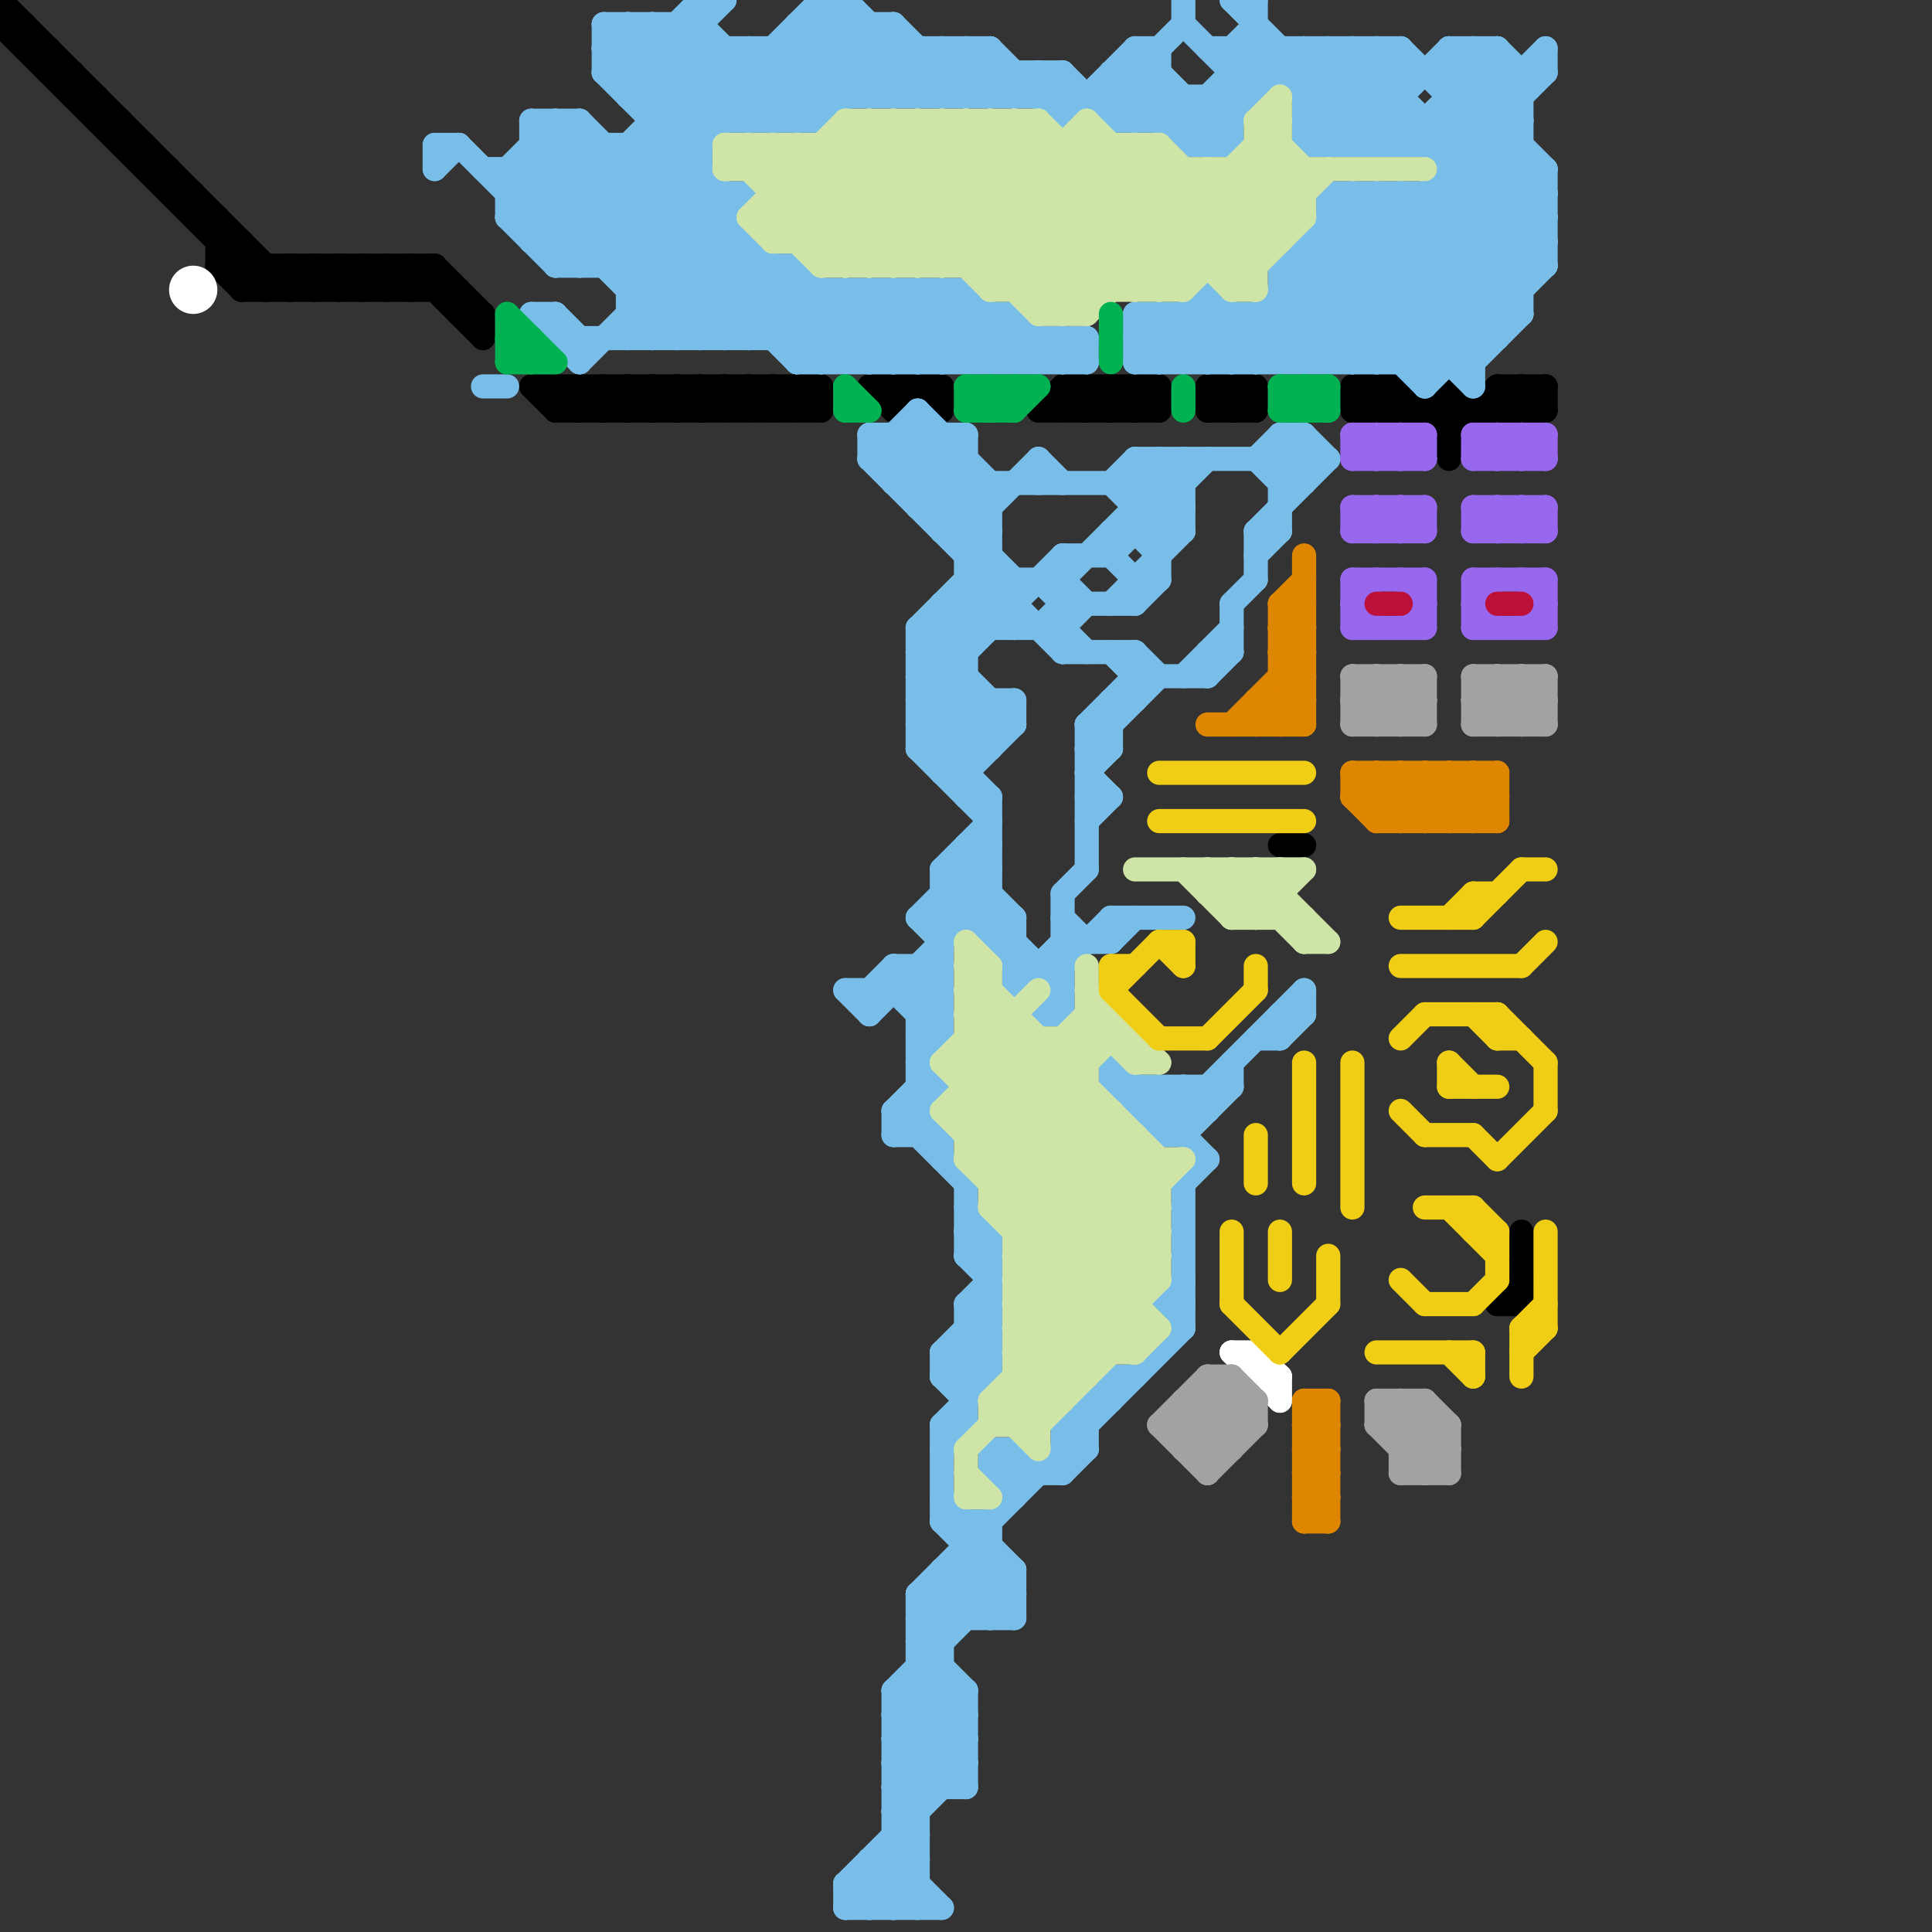 
<svg version="1.1" xmlns="http://www.w3.org/2000/svg" viewBox="0 0 80 80">
<rect x="0" y="0" width="80" height="80" fill="#333333" stroke="none"/>
<style>line { stroke-width: 1; fill: none; stroke-linecap: round; stroke-linejoin: round; } .c0 { stroke: #000000 } .c1 { stroke: #ffffff } .c2 { stroke: #79bde9 } .c3 { stroke: #cfe4a7 } .c4 { stroke: #00b251 } .c5 { stroke: #9768ee } .c6 { stroke: #bd1038 } .c7 { stroke: #a2a2a2 } .c8 { stroke: #df8600 } .c9 { stroke: #f0ce15 } .w1 { stroke-width: 1; }</style><line class="c0 " x1="22" y1="16" x2="34" y2="16"/><line class="c0 " x1="9" y1="10" x2="10" y2="10"/><line class="c0 " x1="36" y1="16" x2="37" y2="17"/><line class="c0 " x1="57" y1="17" x2="58" y2="16"/><line class="c0 " x1="19" y1="12" x2="19" y2="13"/><line class="c0 " x1="28" y1="16" x2="29" y2="17"/><line class="c0 " x1="32" y1="17" x2="33" y2="16"/><line class="c0 " x1="13" y1="12" x2="14" y2="11"/><line class="c0 " x1="46" y1="16" x2="46" y2="17"/><line class="c0 " x1="62" y1="54" x2="63" y2="53"/><line class="c0 " x1="43" y1="17" x2="44" y2="16"/><line class="c0 " x1="2" y1="3" x2="3" y2="3"/><line class="c0 " x1="39" y1="16" x2="39" y2="17"/><line class="c0 " x1="33" y1="17" x2="34" y2="16"/><line class="c0 " x1="15" y1="12" x2="16" y2="11"/><line class="c0 " x1="48" y1="16" x2="48" y2="17"/><line class="c0 " x1="16" y1="11" x2="17" y2="12"/><line class="c0 " x1="30" y1="16" x2="31" y2="17"/><line class="c0 " x1="32" y1="16" x2="32" y2="17"/><line class="c0 " x1="45" y1="16" x2="46" y2="17"/><line class="c0 " x1="56" y1="16" x2="58" y2="16"/><line class="c0 " x1="4" y1="4" x2="4" y2="5"/><line class="c0 " x1="47" y1="16" x2="47" y2="17"/><line class="c0 " x1="50" y1="17" x2="51" y2="16"/><line class="c0 " x1="38" y1="16" x2="39" y2="17"/><line class="c0 " x1="59" y1="17" x2="60" y2="16"/><line class="c0 " x1="10" y1="12" x2="11" y2="11"/><line class="c0 " x1="56" y1="16" x2="57" y2="17"/><line class="c0 " x1="24" y1="16" x2="24" y2="17"/><line class="c0 " x1="31" y1="16" x2="32" y2="17"/><line class="c0 " x1="46" y1="16" x2="47" y2="17"/><line class="c0 " x1="58" y1="16" x2="58" y2="17"/><line class="c0 " x1="33" y1="16" x2="33" y2="17"/><line class="c0 " x1="13" y1="11" x2="13" y2="12"/><line class="c0 " x1="3" y1="3" x2="3" y2="4"/><line class="c0 " x1="27" y1="16" x2="28" y2="17"/><line class="c0 " x1="53" y1="35" x2="54" y2="35"/><line class="c0 " x1="26" y1="16" x2="26" y2="17"/><line class="c0 " x1="45" y1="17" x2="46" y2="16"/><line class="c0 " x1="11" y1="12" x2="12" y2="11"/><line class="c0 " x1="60" y1="18" x2="62" y2="16"/><line class="c0 " x1="4" y1="5" x2="5" y2="5"/><line class="c0 " x1="15" y1="11" x2="15" y2="12"/><line class="c0 " x1="63" y1="16" x2="63" y2="17"/><line class="c0 " x1="5" y1="5" x2="5" y2="6"/><line class="c0 " x1="6" y1="6" x2="6" y2="7"/><line class="c0 " x1="25" y1="16" x2="25" y2="17"/><line class="c0 " x1="50" y1="16" x2="50" y2="17"/><line class="c0 " x1="5" y1="6" x2="6" y2="6"/><line class="c0 " x1="47" y1="17" x2="48" y2="16"/><line class="c0 " x1="56" y1="17" x2="57" y2="16"/><line class="c0 " x1="34" y1="16" x2="34" y2="17"/><line class="c0 " x1="43" y1="17" x2="48" y2="17"/><line class="c0 " x1="28" y1="17" x2="29" y2="16"/><line class="c0 " x1="13" y1="11" x2="14" y2="12"/><line class="c0 " x1="2" y1="2" x2="2" y2="3"/><line class="c0 " x1="37" y1="17" x2="38" y2="16"/><line class="c0 " x1="52" y1="16" x2="52" y2="17"/><line class="c0 " x1="7" y1="7" x2="7" y2="8"/><line class="c0 " x1="36" y1="16" x2="39" y2="16"/><line class="c0 " x1="24" y1="17" x2="25" y2="16"/><line class="c0 " x1="3" y1="4" x2="4" y2="4"/><line class="c0 " x1="12" y1="12" x2="13" y2="11"/><line class="c0 " x1="26" y1="17" x2="27" y2="16"/><line class="c0 " x1="23" y1="17" x2="24" y2="16"/><line class="c0 " x1="63" y1="17" x2="64" y2="16"/><line class="c0 " x1="60" y1="16" x2="60" y2="19"/><line class="c0 " x1="14" y1="12" x2="15" y2="11"/><line class="c0 " x1="29" y1="16" x2="30" y2="17"/><line class="c0 " x1="44" y1="16" x2="48" y2="16"/><line class="c0 " x1="0" y1="1" x2="11" y2="12"/><line class="c0 " x1="28" y1="16" x2="28" y2="17"/><line class="c0 " x1="51" y1="17" x2="52" y2="16"/><line class="c0 " x1="37" y1="16" x2="37" y2="17"/><line class="c0 " x1="44" y1="16" x2="45" y2="17"/><line class="c0 " x1="17" y1="11" x2="17" y2="12"/><line class="c0 " x1="0" y1="1" x2="1" y2="1"/><line class="c0 " x1="30" y1="16" x2="30" y2="17"/><line class="c0 " x1="18" y1="11" x2="20" y2="13"/><line class="c0 " x1="62" y1="16" x2="62" y2="17"/><line class="c0 " x1="10" y1="12" x2="19" y2="12"/><line class="c0 " x1="50" y1="17" x2="52" y2="17"/><line class="c0 " x1="23" y1="16" x2="24" y2="17"/><line class="c0 " x1="16" y1="11" x2="16" y2="12"/><line class="c0 " x1="64" y1="16" x2="64" y2="17"/><line class="c0 " x1="51" y1="16" x2="51" y2="17"/><line class="c0 " x1="12" y1="11" x2="13" y2="12"/><line class="c0 " x1="1" y1="1" x2="1" y2="2"/><line class="c0 " x1="17" y1="12" x2="18" y2="11"/><line class="c0 " x1="57" y1="16" x2="58" y2="17"/><line class="c0 " x1="14" y1="11" x2="15" y2="12"/><line class="c0 " x1="32" y1="16" x2="33" y2="17"/><line class="c0 " x1="11" y1="11" x2="11" y2="12"/><line class="c0 " x1="56" y1="16" x2="56" y2="17"/><line class="c0 " x1="62" y1="17" x2="63" y2="16"/><line class="c0 " x1="6" y1="7" x2="7" y2="7"/><line class="c0 " x1="27" y1="16" x2="27" y2="17"/><line class="c0 " x1="50" y1="16" x2="52" y2="16"/><line class="c0 " x1="33" y1="16" x2="34" y2="17"/><line class="c0 " x1="8" y1="9" x2="9" y2="9"/><line class="c0 " x1="15" y1="11" x2="16" y2="12"/><line class="c0 " x1="0" y1="0" x2="12" y2="12"/><line class="c0 " x1="25" y1="16" x2="26" y2="17"/><line class="c0 " x1="58" y1="16" x2="60" y2="18"/><line class="c0 " x1="22" y1="16" x2="23" y2="17"/><line class="c0 " x1="10" y1="10" x2="10" y2="12"/><line class="c0 " x1="31" y1="17" x2="32" y2="16"/><line class="c0 " x1="27" y1="17" x2="28" y2="16"/><line class="c0 " x1="18" y1="11" x2="18" y2="12"/><line class="c0 " x1="45" y1="16" x2="45" y2="17"/><line class="c0 " x1="29" y1="16" x2="29" y2="17"/><line class="c0 " x1="62" y1="54" x2="63" y2="54"/><line class="c0 " x1="62" y1="16" x2="64" y2="16"/><line class="c0 " x1="44" y1="16" x2="44" y2="17"/><line class="c0 " x1="9" y1="11" x2="10" y2="10"/><line class="c0 " x1="31" y1="16" x2="31" y2="17"/><line class="c0 " x1="25" y1="17" x2="26" y2="16"/><line class="c0 " x1="47" y1="16" x2="48" y2="17"/><line class="c0 " x1="9" y1="11" x2="18" y2="11"/><line class="c0 " x1="62" y1="16" x2="63" y2="17"/><line class="c0 " x1="16" y1="12" x2="17" y2="11"/><line class="c0 " x1="20" y1="13" x2="20" y2="14"/><line class="c0 " x1="24" y1="16" x2="25" y2="17"/><line class="c0 " x1="1" y1="2" x2="2" y2="2"/><line class="c0 " x1="7" y1="8" x2="8" y2="8"/><line class="c0 " x1="23" y1="16" x2="23" y2="17"/><line class="c0 " x1="0" y1="0" x2="0" y2="1"/><line class="c0 " x1="9" y1="11" x2="10" y2="12"/><line class="c0 " x1="29" y1="17" x2="30" y2="16"/><line class="c0 " x1="12" y1="11" x2="12" y2="12"/><line class="c0 " x1="26" y1="16" x2="27" y2="17"/><line class="c0 " x1="9" y1="9" x2="9" y2="11"/><line class="c0 " x1="44" y1="17" x2="45" y2="16"/><line class="c0 " x1="56" y1="17" x2="64" y2="17"/><line class="c0 " x1="17" y1="11" x2="20" y2="14"/><line class="c0 " x1="63" y1="16" x2="64" y2="17"/><line class="c0 " x1="57" y1="16" x2="57" y2="17"/><line class="c0 " x1="14" y1="11" x2="14" y2="12"/><line class="c0 " x1="23" y1="17" x2="34" y2="17"/><line class="c0 " x1="63" y1="51" x2="63" y2="54"/><line class="c0 " x1="51" y1="16" x2="52" y2="17"/><line class="c0 " x1="60" y1="16" x2="61" y2="17"/><line class="c0 " x1="50" y1="16" x2="51" y2="17"/><line class="c0 " x1="19" y1="13" x2="20" y2="13"/><line class="c0 " x1="30" y1="17" x2="31" y2="16"/><line class="c0 " x1="8" y1="8" x2="8" y2="9"/><line class="c0 " x1="46" y1="17" x2="47" y2="16"/><line class="c1 " x1="51" y1="56" x2="53" y2="58"/><line class="c1 " x1="52" y1="56" x2="52" y2="57"/><line class="c1 " x1="52" y1="56" x2="53" y2="57"/><line class="c1 " x1="51" y1="56" x2="52" y2="56"/><line class="c1 " x1="52" y1="57" x2="53" y2="57"/><line class="c1 " x1="53" y1="57" x2="53" y2="58"/><circle cx="8" cy="12" r="1" fill="#ffffff" /><line class="c2 " x1="52" y1="22" x2="55" y2="19"/><line class="c2 " x1="50" y1="12" x2="50" y2="15"/><line class="c2 " x1="25" y1="2" x2="41" y2="2"/><line class="c2 " x1="59" y1="6" x2="62" y2="3"/><line class="c2 " x1="37" y1="71" x2="40" y2="71"/><line class="c2 " x1="29" y1="0" x2="30" y2="0"/><line class="c2 " x1="40" y1="33" x2="41" y2="33"/><line class="c2 " x1="40" y1="35" x2="41" y2="35"/><line class="c2 " x1="48" y1="45" x2="48" y2="47"/><line class="c2 " x1="21" y1="9" x2="23" y2="11"/><line class="c2 " x1="54" y1="10" x2="54" y2="15"/><line class="c2 " x1="22" y1="5" x2="31" y2="14"/><line class="c2 " x1="39" y1="57" x2="40" y2="58"/><line class="c2 " x1="54" y1="6" x2="63" y2="6"/><line class="c2 " x1="47" y1="14" x2="48" y2="13"/><line class="c2 " x1="38" y1="27" x2="40" y2="27"/><line class="c2 " x1="40" y1="51" x2="41" y2="52"/><line class="c2 " x1="44" y1="38" x2="45" y2="39"/><line class="c2 " x1="45" y1="30" x2="46" y2="30"/><line class="c2 " x1="37" y1="72" x2="39" y2="70"/><line class="c2 " x1="52" y1="15" x2="64" y2="3"/><line class="c2 " x1="39" y1="37" x2="42" y2="40"/><line class="c2 " x1="44" y1="60" x2="45" y2="60"/><line class="c2 " x1="60" y1="2" x2="63" y2="5"/><line class="c2 " x1="38" y1="31" x2="41" y2="31"/><line class="c2 " x1="48" y1="46" x2="49" y2="45"/><line class="c2 " x1="38" y1="68" x2="41" y2="65"/><line class="c2 " x1="35" y1="0" x2="39" y2="4"/><line class="c2 " x1="50" y1="12" x2="53" y2="15"/><line class="c2 " x1="22" y1="6" x2="29" y2="6"/><line class="c2 " x1="37" y1="40" x2="39" y2="42"/><line class="c2 " x1="24" y1="14" x2="24" y2="15"/><line class="c2 " x1="48" y1="54" x2="49" y2="54"/><line class="c2 " x1="40" y1="54" x2="41" y2="53"/><line class="c2 " x1="38" y1="12" x2="38" y2="15"/><line class="c2 " x1="44" y1="59" x2="45" y2="60"/><line class="c2 " x1="39" y1="65" x2="39" y2="74"/><line class="c2 " x1="24" y1="11" x2="35" y2="0"/><line class="c2 " x1="38" y1="21" x2="40" y2="19"/><line class="c2 " x1="40" y1="12" x2="40" y2="15"/><line class="c2 " x1="25" y1="3" x2="44" y2="3"/><line class="c2 " x1="37" y1="15" x2="40" y2="12"/><line class="c2 " x1="51" y1="0" x2="57" y2="6"/><line class="c2 " x1="36" y1="77" x2="38" y2="79"/><line class="c2 " x1="37" y1="72" x2="39" y2="74"/><line class="c2 " x1="35" y1="41" x2="36" y2="42"/><line class="c2 " x1="22" y1="5" x2="24" y2="5"/><line class="c2 " x1="37" y1="47" x2="39" y2="47"/><line class="c2 " x1="36" y1="19" x2="40" y2="19"/><line class="c2 " x1="39" y1="25" x2="42" y2="25"/><line class="c2 " x1="46" y1="44" x2="50" y2="48"/><line class="c2 " x1="18" y1="6" x2="18" y2="7"/><line class="c2 " x1="56" y1="6" x2="60" y2="2"/><line class="c2 " x1="40" y1="70" x2="40" y2="74"/><line class="c2 " x1="29" y1="14" x2="32" y2="11"/><line class="c2 " x1="53" y1="2" x2="53" y2="3"/><line class="c2 " x1="35" y1="78" x2="40" y2="73"/><line class="c2 " x1="33" y1="2" x2="35" y2="4"/><line class="c2 " x1="39" y1="56" x2="41" y2="54"/><line class="c2 " x1="44" y1="14" x2="44" y2="15"/><line class="c2 " x1="43" y1="24" x2="44" y2="25"/><line class="c2 " x1="40" y1="35" x2="40" y2="38"/><line class="c2 " x1="38" y1="12" x2="41" y2="15"/><line class="c2 " x1="38" y1="43" x2="39" y2="43"/><line class="c2 " x1="54" y1="41" x2="54" y2="42"/><line class="c2 " x1="32" y1="11" x2="32" y2="14"/><line class="c2 " x1="40" y1="12" x2="43" y2="15"/><line class="c2 " x1="26" y1="13" x2="42" y2="13"/><line class="c2 " x1="35" y1="78" x2="35" y2="79"/><line class="c2 " x1="47" y1="14" x2="62" y2="14"/><line class="c2 " x1="21" y1="9" x2="30" y2="9"/><line class="c2 " x1="47" y1="19" x2="55" y2="19"/><line class="c2 " x1="49" y1="19" x2="49" y2="22"/><line class="c2 " x1="37" y1="74" x2="40" y2="71"/><line class="c2 " x1="39" y1="56" x2="40" y2="57"/><line class="c2 " x1="49" y1="28" x2="51" y2="26"/><line class="c2 " x1="33" y1="11" x2="33" y2="15"/><line class="c2 " x1="35" y1="79" x2="38" y2="76"/><line class="c2 " x1="57" y1="6" x2="58" y2="5"/><line class="c2 " x1="61" y1="2" x2="63" y2="4"/><line class="c2 " x1="48" y1="54" x2="49" y2="53"/><line class="c2 " x1="43" y1="3" x2="44" y2="4"/><line class="c2 " x1="38" y1="28" x2="40" y2="28"/><line class="c2 " x1="39" y1="15" x2="41" y2="13"/><line class="c2 " x1="42" y1="60" x2="42" y2="62"/><line class="c2 " x1="53" y1="12" x2="56" y2="15"/><line class="c2 " x1="50" y1="6" x2="54" y2="2"/><line class="c2 " x1="40" y1="64" x2="41" y2="64"/><line class="c2 " x1="44" y1="59" x2="45" y2="59"/><line class="c2 " x1="37" y1="46" x2="37" y2="47"/><line class="c2 " x1="36" y1="4" x2="38" y2="2"/><line class="c2 " x1="24" y1="5" x2="24" y2="11"/><line class="c2 " x1="37" y1="73" x2="40" y2="70"/><line class="c2 " x1="47" y1="15" x2="50" y2="12"/><line class="c2 " x1="38" y1="70" x2="40" y2="72"/><line class="c2 " x1="44" y1="24" x2="49" y2="19"/><line class="c2 " x1="38" y1="31" x2="40" y2="29"/><line class="c2 " x1="40" y1="18" x2="40" y2="33"/><line class="c2 " x1="50" y1="15" x2="57" y2="8"/><line class="c2 " x1="21" y1="7" x2="28" y2="14"/><line class="c2 " x1="38" y1="43" x2="39" y2="42"/><line class="c2 " x1="45" y1="14" x2="45" y2="15"/><line class="c2 " x1="54" y1="4" x2="56" y2="2"/><line class="c2 " x1="33" y1="5" x2="37" y2="1"/><line class="c2 " x1="48" y1="19" x2="49" y2="20"/><line class="c2 " x1="47" y1="20" x2="49" y2="22"/><line class="c2 " x1="41" y1="60" x2="42" y2="60"/><line class="c2 " x1="36" y1="18" x2="40" y2="18"/><line class="c2 " x1="42" y1="38" x2="42" y2="41"/><line class="c2 " x1="40" y1="23" x2="41" y2="23"/><line class="c2 " x1="51" y1="25" x2="51" y2="27"/><line class="c2 " x1="53" y1="11" x2="57" y2="15"/><line class="c2 " x1="47" y1="2" x2="48" y2="2"/><line class="c2 " x1="43" y1="19" x2="43" y2="20"/><line class="c2 " x1="46" y1="44" x2="46" y2="45"/><line class="c2 " x1="40" y1="49" x2="40" y2="52"/><line class="c2 " x1="42" y1="3" x2="42" y2="4"/><line class="c2 " x1="46" y1="38" x2="46" y2="39"/><line class="c2 " x1="34" y1="0" x2="34" y2="5"/><line class="c2 " x1="38" y1="29" x2="40" y2="31"/><line class="c2 " x1="44" y1="24" x2="45" y2="25"/><line class="c2 " x1="39" y1="25" x2="39" y2="32"/><line class="c2 " x1="56" y1="8" x2="56" y2="15"/><line class="c2 " x1="60" y1="7" x2="64" y2="7"/><line class="c2 " x1="38" y1="42" x2="39" y2="42"/><line class="c2 " x1="40" y1="4" x2="41" y2="3"/><line class="c2 " x1="48" y1="22" x2="49" y2="21"/><line class="c2 " x1="23" y1="13" x2="24" y2="14"/><line class="c2 " x1="47" y1="3" x2="50" y2="6"/><line class="c2 " x1="52" y1="19" x2="53" y2="18"/><line class="c2 " x1="47" y1="46" x2="50" y2="46"/><line class="c2 " x1="41" y1="61" x2="42" y2="62"/><line class="c2 " x1="36" y1="42" x2="41" y2="37"/><line class="c2 " x1="49" y1="45" x2="50" y2="46"/><line class="c2 " x1="50" y1="27" x2="51" y2="27"/><line class="c2 " x1="46" y1="25" x2="49" y2="22"/><line class="c2 " x1="27" y1="1" x2="27" y2="14"/><line class="c2 " x1="47" y1="13" x2="47" y2="15"/><line class="c2 " x1="19" y1="6" x2="24" y2="11"/><line class="c2 " x1="37" y1="77" x2="39" y2="79"/><line class="c2 " x1="33" y1="14" x2="35" y2="12"/><line class="c2 " x1="46" y1="20" x2="48" y2="22"/><line class="c2 " x1="49" y1="6" x2="53" y2="2"/><line class="c2 " x1="53" y1="43" x2="54" y2="42"/><line class="c2 " x1="24" y1="5" x2="34" y2="15"/><line class="c2 " x1="39" y1="65" x2="42" y2="65"/><line class="c2 " x1="37" y1="75" x2="40" y2="72"/><line class="c2 " x1="27" y1="5" x2="34" y2="5"/><line class="c2 " x1="39" y1="37" x2="41" y2="37"/><line class="c2 " x1="49" y1="0" x2="49" y2="1"/><line class="c2 " x1="47" y1="21" x2="49" y2="21"/><line class="c2 " x1="47" y1="13" x2="63" y2="13"/><line class="c2 " x1="60" y1="2" x2="62" y2="2"/><line class="c2 " x1="39" y1="4" x2="41" y2="2"/><line class="c2 " x1="22" y1="10" x2="31" y2="10"/><line class="c2 " x1="49" y1="13" x2="51" y2="15"/><line class="c2 " x1="53" y1="12" x2="63" y2="12"/><line class="c2 " x1="60" y1="4" x2="63" y2="4"/><line class="c2 " x1="44" y1="27" x2="47" y2="27"/><line class="c2 " x1="26" y1="3" x2="29" y2="0"/><line class="c2 " x1="38" y1="27" x2="41" y2="24"/><line class="c2 " x1="44" y1="59" x2="44" y2="61"/><line class="c2 " x1="22" y1="13" x2="24" y2="15"/><line class="c2 " x1="49" y1="15" x2="51" y2="13"/><line class="c2 " x1="40" y1="54" x2="40" y2="59"/><line class="c2 " x1="58" y1="8" x2="58" y2="15"/><line class="c2 " x1="45" y1="58" x2="46" y2="58"/><line class="c2 " x1="38" y1="30" x2="40" y2="28"/><line class="c2 " x1="46" y1="27" x2="47" y2="28"/><line class="c2 " x1="41" y1="13" x2="41" y2="15"/><line class="c2 " x1="63" y1="3" x2="63" y2="13"/><line class="c2 " x1="53" y1="18" x2="54" y2="19"/><line class="c2 " x1="44" y1="26" x2="45" y2="27"/><line class="c2 " x1="47" y1="2" x2="47" y2="5"/><line class="c2 " x1="46" y1="5" x2="51" y2="5"/><line class="c2 " x1="23" y1="10" x2="31" y2="2"/><line class="c2 " x1="25" y1="3" x2="27" y2="1"/><line class="c2 " x1="37" y1="73" x2="40" y2="73"/><line class="c2 " x1="26" y1="4" x2="52" y2="4"/><line class="c2 " x1="38" y1="67" x2="39" y2="68"/><line class="c2 " x1="46" y1="3" x2="49" y2="6"/><line class="c2 " x1="38" y1="42" x2="39" y2="41"/><line class="c2 " x1="62" y1="2" x2="63" y2="3"/><line class="c2 " x1="50" y1="2" x2="58" y2="2"/><line class="c2 " x1="39" y1="66" x2="40" y2="67"/><line class="c2 " x1="41" y1="4" x2="42" y2="3"/><line class="c2 " x1="53" y1="19" x2="54" y2="18"/><line class="c2 " x1="51" y1="44" x2="51" y2="45"/><line class="c2 " x1="43" y1="4" x2="44" y2="3"/><line class="c2 " x1="26" y1="1" x2="30" y2="5"/><line class="c2 " x1="36" y1="77" x2="36" y2="79"/><line class="c2 " x1="57" y1="2" x2="58" y2="3"/><line class="c2 " x1="43" y1="42" x2="44" y2="42"/><line class="c2 " x1="54" y1="2" x2="54" y2="6"/><line class="c2 " x1="57" y1="8" x2="62" y2="13"/><line class="c2 " x1="40" y1="52" x2="41" y2="52"/><line class="c2 " x1="39" y1="32" x2="42" y2="29"/><line class="c2 " x1="38" y1="66" x2="39" y2="67"/><line class="c2 " x1="46" y1="38" x2="49" y2="38"/><line class="c2 " x1="55" y1="8" x2="55" y2="15"/><line class="c2 " x1="56" y1="2" x2="64" y2="10"/><line class="c2 " x1="56" y1="2" x2="56" y2="6"/><line class="c2 " x1="46" y1="3" x2="46" y2="5"/><line class="c2 " x1="47" y1="2" x2="51" y2="6"/><line class="c2 " x1="38" y1="68" x2="40" y2="70"/><line class="c2 " x1="38" y1="26" x2="38" y2="31"/><line class="c2 " x1="47" y1="19" x2="47" y2="22"/><line class="c2 " x1="53" y1="20" x2="54" y2="19"/><line class="c2 " x1="36" y1="18" x2="36" y2="19"/><line class="c2 " x1="47" y1="20" x2="48" y2="19"/><line class="c2 " x1="46" y1="45" x2="51" y2="45"/><line class="c2 " x1="57" y1="2" x2="57" y2="6"/><line class="c2 " x1="37" y1="70" x2="40" y2="73"/><line class="c2 " x1="39" y1="22" x2="41" y2="20"/><line class="c2 " x1="39" y1="65" x2="41" y2="67"/><line class="c2 " x1="22" y1="5" x2="22" y2="10"/><line class="c2 " x1="60" y1="8" x2="63" y2="11"/><line class="c2 " x1="49" y1="49" x2="50" y2="48"/><line class="c2 " x1="46" y1="29" x2="47" y2="29"/><line class="c2 " x1="41" y1="15" x2="42" y2="14"/><line class="c2 " x1="53" y1="18" x2="53" y2="22"/><line class="c2 " x1="35" y1="78" x2="38" y2="78"/><line class="c2 " x1="23" y1="11" x2="34" y2="0"/><line class="c2 " x1="38" y1="26" x2="41" y2="23"/><line class="c2 " x1="37" y1="20" x2="49" y2="20"/><line class="c2 " x1="46" y1="22" x2="46" y2="23"/><line class="c2 " x1="43" y1="15" x2="44" y2="14"/><line class="c2 " x1="53" y1="11" x2="56" y2="8"/><line class="c2 " x1="55" y1="10" x2="61" y2="16"/><line class="c2 " x1="41" y1="61" x2="44" y2="61"/><line class="c2 " x1="27" y1="6" x2="36" y2="15"/><line class="c2 " x1="29" y1="1" x2="33" y2="5"/><line class="c2 " x1="45" y1="58" x2="45" y2="60"/><line class="c2 " x1="47" y1="24" x2="48" y2="24"/><line class="c2 " x1="32" y1="14" x2="34" y2="12"/><line class="c2 " x1="51" y1="2" x2="52" y2="1"/><line class="c2 " x1="21" y1="7" x2="23" y2="5"/><line class="c2 " x1="38" y1="44" x2="39" y2="43"/><line class="c2 " x1="52" y1="43" x2="53" y2="43"/><line class="c2 " x1="43" y1="42" x2="44" y2="41"/><line class="c2 " x1="40" y1="52" x2="41" y2="51"/><line class="c2 " x1="37" y1="12" x2="40" y2="15"/><line class="c2 " x1="40" y1="2" x2="42" y2="4"/><line class="c2 " x1="37" y1="74" x2="38" y2="75"/><line class="c2 " x1="37" y1="76" x2="38" y2="77"/><line class="c2 " x1="38" y1="68" x2="39" y2="68"/><line class="c2 " x1="39" y1="31" x2="41" y2="29"/><line class="c2 " x1="42" y1="29" x2="42" y2="30"/><line class="c2 " x1="46" y1="39" x2="47" y2="38"/><line class="c2 " x1="59" y1="5" x2="59" y2="6"/><line class="c2 " x1="50" y1="28" x2="51" y2="27"/><line class="c2 " x1="47" y1="27" x2="48" y2="28"/><line class="c2 " x1="44" y1="39" x2="46" y2="39"/><line class="c2 " x1="41" y1="2" x2="41" y2="4"/><line class="c2 " x1="48" y1="47" x2="54" y2="41"/><line class="c2 " x1="40" y1="15" x2="42" y2="13"/><line class="c2 " x1="40" y1="36" x2="42" y2="38"/><line class="c2 " x1="51" y1="25" x2="52" y2="24"/><line class="c2 " x1="22" y1="7" x2="29" y2="14"/><line class="c2 " x1="47" y1="19" x2="49" y2="21"/><line class="c2 " x1="37" y1="1" x2="37" y2="4"/><line class="c2 " x1="40" y1="51" x2="41" y2="51"/><line class="c2 " x1="45" y1="32" x2="46" y2="31"/><line class="c2 " x1="35" y1="12" x2="35" y2="15"/><line class="c2 " x1="55" y1="9" x2="64" y2="9"/><line class="c2 " x1="51" y1="13" x2="51" y2="15"/><line class="c2 " x1="59" y1="8" x2="59" y2="16"/><line class="c2 " x1="38" y1="29" x2="42" y2="29"/><line class="c2 " x1="39" y1="59" x2="39" y2="63"/><line class="c2 " x1="26" y1="6" x2="26" y2="14"/><line class="c2 " x1="44" y1="14" x2="45" y2="15"/><line class="c2 " x1="40" y1="59" x2="42" y2="61"/><line class="c2 " x1="37" y1="71" x2="40" y2="74"/><line class="c2 " x1="22" y1="13" x2="23" y2="13"/><line class="c2 " x1="59" y1="15" x2="64" y2="10"/><line class="c2 " x1="44" y1="23" x2="46" y2="23"/><line class="c2 " x1="47" y1="28" x2="50" y2="28"/><line class="c2 " x1="21" y1="9" x2="24" y2="6"/><line class="c2 " x1="62" y1="2" x2="62" y2="14"/><line class="c2 " x1="54" y1="4" x2="58" y2="4"/><line class="c2 " x1="37" y1="1" x2="40" y2="4"/><line class="c2 " x1="36" y1="79" x2="38" y2="77"/><line class="c2 " x1="55" y1="8" x2="64" y2="8"/><line class="c2 " x1="44" y1="25" x2="47" y2="25"/><line class="c2 " x1="38" y1="38" x2="39" y2="39"/><line class="c2 " x1="38" y1="40" x2="39" y2="41"/><line class="c2 " x1="39" y1="36" x2="41" y2="36"/><line class="c2 " x1="44" y1="15" x2="45" y2="14"/><line class="c2 " x1="33" y1="1" x2="33" y2="5"/><line class="c2 " x1="38" y1="31" x2="41" y2="34"/><line class="c2 " x1="38" y1="66" x2="38" y2="79"/><line class="c2 " x1="24" y1="15" x2="31" y2="8"/><line class="c2 " x1="38" y1="30" x2="42" y2="30"/><line class="c2 " x1="31" y1="10" x2="31" y2="14"/><line class="c2 " x1="49" y1="49" x2="49" y2="55"/><line class="c2 " x1="54" y1="5" x2="57" y2="2"/><line class="c2 " x1="37" y1="19" x2="38" y2="18"/><line class="c2 " x1="55" y1="2" x2="55" y2="6"/><line class="c2 " x1="49" y1="13" x2="49" y2="15"/><line class="c2 " x1="23" y1="14" x2="45" y2="14"/><line class="c2 " x1="25" y1="1" x2="29" y2="1"/><line class="c2 " x1="46" y1="22" x2="49" y2="22"/><line class="c2 " x1="22" y1="10" x2="30" y2="2"/><line class="c2 " x1="48" y1="15" x2="50" y2="13"/><line class="c2 " x1="28" y1="1" x2="28" y2="14"/><line class="c2 " x1="46" y1="3" x2="48" y2="3"/><line class="c2 " x1="38" y1="41" x2="39" y2="40"/><line class="c2 " x1="49" y1="4" x2="49" y2="6"/><line class="c2 " x1="41" y1="2" x2="44" y2="5"/><line class="c2 " x1="53" y1="42" x2="53" y2="43"/><line class="c2 " x1="37" y1="79" x2="38" y2="78"/><line class="c2 " x1="48" y1="47" x2="49" y2="47"/><line class="c2 " x1="51" y1="3" x2="64" y2="3"/><line class="c2 " x1="39" y1="57" x2="41" y2="57"/><line class="c2 " x1="34" y1="12" x2="34" y2="15"/><line class="c2 " x1="37" y1="73" x2="38" y2="74"/><line class="c2 " x1="42" y1="40" x2="44" y2="40"/><line class="c2 " x1="37" y1="75" x2="38" y2="76"/><line class="c2 " x1="36" y1="18" x2="42" y2="24"/><line class="c2 " x1="58" y1="2" x2="58" y2="6"/><line class="c2 " x1="36" y1="12" x2="36" y2="15"/><line class="c2 " x1="33" y1="15" x2="36" y2="12"/><line class="c2 " x1="35" y1="78" x2="36" y2="79"/><line class="c2 " x1="34" y1="5" x2="37" y2="2"/><line class="c2 " x1="46" y1="29" x2="46" y2="31"/><line class="c2 " x1="26" y1="13" x2="27" y2="14"/><line class="c2 " x1="38" y1="17" x2="38" y2="21"/><line class="c2 " x1="60" y1="2" x2="60" y2="15"/><line class="c2 " x1="49" y1="5" x2="52" y2="2"/><line class="c2 " x1="37" y1="40" x2="39" y2="40"/><line class="c2 " x1="35" y1="15" x2="38" y2="12"/><line class="c2 " x1="23" y1="11" x2="33" y2="11"/><line class="c2 " x1="42" y1="41" x2="44" y2="39"/><line class="c2 " x1="58" y1="6" x2="62" y2="2"/><line class="c2 " x1="41" y1="29" x2="41" y2="31"/><line class="c2 " x1="35" y1="12" x2="38" y2="15"/><line class="c2 " x1="52" y1="13" x2="54" y2="15"/><line class="c2 " x1="43" y1="19" x2="44" y2="20"/><line class="c2 " x1="47" y1="14" x2="48" y2="15"/><line class="c2 " x1="60" y1="6" x2="64" y2="2"/><line class="c2 " x1="25" y1="6" x2="25" y2="11"/><line class="c2 " x1="64" y1="2" x2="64" y2="3"/><line class="c2 " x1="36" y1="77" x2="38" y2="77"/><line class="c2 " x1="26" y1="14" x2="30" y2="10"/><line class="c2 " x1="56" y1="8" x2="62" y2="14"/><line class="c2 " x1="45" y1="30" x2="45" y2="36"/><line class="c2 " x1="37" y1="47" x2="39" y2="45"/><line class="c2 " x1="56" y1="15" x2="64" y2="7"/><line class="c2 " x1="45" y1="31" x2="48" y2="28"/><line class="c2 " x1="37" y1="74" x2="40" y2="74"/><line class="c2 " x1="36" y1="12" x2="39" y2="15"/><line class="c2 " x1="37" y1="46" x2="38" y2="46"/><line class="c2 " x1="58" y1="2" x2="64" y2="8"/><line class="c2 " x1="39" y1="47" x2="39" y2="48"/><line class="c2 " x1="59" y1="16" x2="64" y2="11"/><line class="c2 " x1="38" y1="46" x2="39" y2="47"/><line class="c2 " x1="42" y1="41" x2="43" y2="42"/><line class="c2 " x1="44" y1="3" x2="46" y2="5"/><line class="c2 " x1="26" y1="11" x2="29" y2="8"/><line class="c2 " x1="38" y1="29" x2="44" y2="23"/><line class="c2 " x1="46" y1="4" x2="49" y2="1"/><line class="c2 " x1="40" y1="54" x2="41" y2="55"/><line class="c2 " x1="49" y1="6" x2="51" y2="6"/><line class="c2 " x1="40" y1="56" x2="41" y2="57"/><line class="c2 " x1="45" y1="33" x2="46" y2="33"/><line class="c2 " x1="33" y1="11" x2="37" y2="15"/><line class="c2 " x1="39" y1="36" x2="39" y2="43"/><line class="c2 " x1="38" y1="26" x2="44" y2="26"/><line class="c2 " x1="40" y1="23" x2="41" y2="22"/><line class="c2 " x1="46" y1="57" x2="47" y2="57"/><line class="c2 " x1="35" y1="0" x2="35" y2="4"/><line class="c2 " x1="60" y1="5" x2="64" y2="9"/><line class="c2 " x1="38" y1="66" x2="49" y2="55"/><line class="c2 " x1="44" y1="40" x2="46" y2="38"/><line class="c2 " x1="37" y1="4" x2="39" y2="2"/><line class="c2 " x1="40" y1="57" x2="41" y2="56"/><line class="c2 " x1="39" y1="36" x2="44" y2="41"/><line class="c2 " x1="47" y1="46" x2="48" y2="45"/><line class="c2 " x1="58" y1="8" x2="63" y2="13"/><line class="c2 " x1="36" y1="78" x2="37" y2="79"/><line class="c2 " x1="64" y1="7" x2="64" y2="11"/><line class="c2 " x1="39" y1="38" x2="41" y2="36"/><line class="c2 " x1="18" y1="7" x2="19" y2="6"/><line class="c2 " x1="38" y1="69" x2="40" y2="71"/><line class="c2 " x1="39" y1="63" x2="42" y2="66"/><line class="c2 " x1="39" y1="12" x2="39" y2="15"/><line class="c2 " x1="39" y1="56" x2="41" y2="56"/><line class="c2 " x1="44" y1="37" x2="45" y2="36"/><line class="c2 " x1="25" y1="11" x2="29" y2="7"/><line class="c2 " x1="34" y1="15" x2="37" y2="12"/><line class="c2 " x1="37" y1="70" x2="42" y2="65"/><line class="c2 " x1="39" y1="2" x2="41" y2="4"/><line class="c2 " x1="51" y1="15" x2="58" y2="8"/><line class="c2 " x1="38" y1="30" x2="41" y2="33"/><line class="c2 " x1="29" y1="0" x2="29" y2="14"/><line class="c2 " x1="41" y1="63" x2="41" y2="67"/><line class="c2 " x1="39" y1="59" x2="41" y2="57"/><line class="c2 " x1="35" y1="41" x2="39" y2="41"/><line class="c2 " x1="36" y1="41" x2="37" y2="40"/><line class="c2 " x1="43" y1="14" x2="43" y2="15"/><line class="c2 " x1="47" y1="22" x2="48" y2="23"/><line class="c2 " x1="31" y1="5" x2="35" y2="1"/><line class="c2 " x1="30" y1="8" x2="30" y2="14"/><line class="c2 " x1="51" y1="0" x2="52" y2="0"/><line class="c2 " x1="27" y1="4" x2="29" y2="2"/><line class="c2 " x1="38" y1="17" x2="41" y2="20"/><line class="c2 " x1="34" y1="0" x2="35" y2="0"/><line class="c2 " x1="38" y1="38" x2="42" y2="38"/><line class="c2 " x1="47" y1="15" x2="61" y2="15"/><line class="c2 " x1="36" y1="1" x2="36" y2="4"/><line class="c2 " x1="41" y1="33" x2="41" y2="39"/><line class="c2 " x1="54" y1="3" x2="55" y2="2"/><line class="c2 " x1="33" y1="1" x2="36" y2="4"/><line class="c2 " x1="42" y1="13" x2="44" y2="15"/><line class="c2 " x1="48" y1="54" x2="49" y2="55"/><line class="c2 " x1="28" y1="14" x2="31" y2="11"/><line class="c2 " x1="39" y1="12" x2="42" y2="15"/><line class="c2 " x1="47" y1="27" x2="47" y2="29"/><line class="c2 " x1="46" y1="5" x2="48" y2="3"/><line class="c2 " x1="35" y1="79" x2="39" y2="79"/><line class="c2 " x1="40" y1="24" x2="42" y2="26"/><line class="c2 " x1="50" y1="4" x2="51" y2="5"/><line class="c2 " x1="21" y1="7" x2="21" y2="9"/><line class="c2 " x1="53" y1="18" x2="54" y2="18"/><line class="c2 " x1="26" y1="6" x2="35" y2="15"/><line class="c2 " x1="52" y1="22" x2="53" y2="22"/><line class="c2 " x1="60" y1="3" x2="61" y2="2"/><line class="c2 " x1="48" y1="13" x2="50" y2="15"/><line class="c2 " x1="38" y1="40" x2="38" y2="47"/><line class="c2 " x1="31" y1="14" x2="33" y2="12"/><line class="c2 " x1="38" y1="69" x2="39" y2="69"/><line class="c2 " x1="30" y1="14" x2="33" y2="11"/><line class="c2 " x1="37" y1="40" x2="37" y2="41"/><line class="c2 " x1="41" y1="39" x2="42" y2="39"/><line class="c2 " x1="42" y1="65" x2="42" y2="67"/><line class="c2 " x1="38" y1="4" x2="40" y2="2"/><line class="c2 " x1="20" y1="7" x2="29" y2="7"/><line class="c2 " x1="46" y1="20" x2="47" y2="19"/><line class="c2 " x1="41" y1="61" x2="42" y2="60"/><line class="c2 " x1="30" y1="2" x2="30" y2="5"/><line class="c2 " x1="46" y1="45" x2="48" y2="47"/><line class="c2 " x1="54" y1="18" x2="55" y2="19"/><line class="c2 " x1="36" y1="15" x2="39" y2="12"/><line class="c2 " x1="38" y1="2" x2="38" y2="4"/><line class="c2 " x1="42" y1="24" x2="42" y2="26"/><line class="c2 " x1="22" y1="9" x2="25" y2="6"/><line class="c2 " x1="40" y1="2" x2="40" y2="4"/><line class="c2 " x1="40" y1="22" x2="43" y2="19"/><line class="c2 " x1="23" y1="5" x2="23" y2="11"/><line class="c2 " x1="41" y1="51" x2="41" y2="57"/><line class="c2 " x1="27" y1="1" x2="31" y2="5"/><line class="c2 " x1="49" y1="45" x2="49" y2="47"/><line class="c2 " x1="32" y1="5" x2="36" y2="1"/><line class="c2 " x1="52" y1="19" x2="53" y2="20"/><line class="c2 " x1="34" y1="0" x2="38" y2="4"/><line class="c2 " x1="50" y1="13" x2="52" y2="15"/><line class="c2 " x1="53" y1="11" x2="53" y2="15"/><line class="c2 " x1="60" y1="3" x2="64" y2="7"/><line class="c2 " x1="34" y1="1" x2="37" y2="4"/><line class="c2 " x1="42" y1="4" x2="43" y2="3"/><line class="c2 " x1="49" y1="1" x2="52" y2="4"/><line class="c2 " x1="38" y1="15" x2="40" y2="13"/><line class="c2 " x1="44" y1="3" x2="44" y2="5"/><line class="c2 " x1="44" y1="26" x2="45" y2="25"/><line class="c2 " x1="39" y1="59" x2="40" y2="59"/><line class="c2 " x1="38" y1="45" x2="39" y2="45"/><line class="c2 " x1="21" y1="8" x2="31" y2="8"/><line class="c2 " x1="54" y1="5" x2="55" y2="6"/><line class="c2 " x1="37" y1="46" x2="40" y2="49"/><line class="c2 " x1="40" y1="25" x2="41" y2="26"/><line class="c2 " x1="18" y1="6" x2="19" y2="6"/><line class="c2 " x1="48" y1="45" x2="49" y2="46"/><line class="c2 " x1="53" y1="11" x2="64" y2="11"/><line class="c2 " x1="41" y1="39" x2="42" y2="38"/><line class="c2 " x1="21" y1="8" x2="24" y2="5"/><line class="c2 " x1="57" y1="15" x2="64" y2="8"/><line class="c2 " x1="39" y1="56" x2="39" y2="57"/><line class="c2 " x1="44" y1="37" x2="44" y2="42"/><line class="c2 " x1="54" y1="10" x2="64" y2="10"/><line class="c2 " x1="38" y1="67" x2="42" y2="67"/><line class="c2 " x1="31" y1="2" x2="31" y2="5"/><line class="c2 " x1="43" y1="3" x2="43" y2="4"/><line class="c2 " x1="23" y1="5" x2="33" y2="15"/><line class="c2 " x1="50" y1="27" x2="50" y2="28"/><line class="c2 " x1="26" y1="4" x2="30" y2="0"/><line class="c2 " x1="37" y1="76" x2="38" y2="76"/><line class="c2 " x1="46" y1="4" x2="47" y2="5"/><line class="c2 " x1="52" y1="13" x2="52" y2="15"/><line class="c2 " x1="38" y1="38" x2="41" y2="35"/><line class="c2 " x1="61" y1="15" x2="63" y2="13"/><line class="c2 " x1="37" y1="70" x2="37" y2="79"/><line class="c2 " x1="36" y1="41" x2="36" y2="42"/><line class="c2 " x1="44" y1="61" x2="45" y2="60"/><line class="c2 " x1="42" y1="15" x2="43" y2="14"/><line class="c2 " x1="55" y1="2" x2="64" y2="11"/><line class="c2 " x1="38" y1="18" x2="41" y2="21"/><line class="c2 " x1="44" y1="23" x2="44" y2="27"/><line class="c2 " x1="39" y1="21" x2="40" y2="20"/><line class="c2 " x1="47" y1="5" x2="48" y2="4"/><line class="c2 " x1="39" y1="63" x2="41" y2="63"/><line class="c2 " x1="38" y1="27" x2="41" y2="30"/><line class="c2 " x1="53" y1="19" x2="54" y2="20"/><line class="c2 " x1="54" y1="2" x2="58" y2="6"/><line class="c2 " x1="37" y1="71" x2="39" y2="69"/><line class="c2 " x1="41" y1="60" x2="41" y2="61"/><line class="c2 " x1="55" y1="9" x2="61" y2="15"/><line class="c2 " x1="32" y1="2" x2="32" y2="5"/><line class="c2 " x1="46" y1="23" x2="47" y2="24"/><line class="c2 " x1="55" y1="6" x2="58" y2="3"/><line class="c2 " x1="48" y1="5" x2="49" y2="4"/><line class="c2 " x1="58" y1="15" x2="64" y2="9"/><line class="c2 " x1="46" y1="57" x2="46" y2="58"/><line class="c2 " x1="49" y1="47" x2="51" y2="45"/><line class="c2 " x1="25" y1="1" x2="29" y2="5"/><line class="c2 " x1="39" y1="62" x2="42" y2="65"/><line class="c2 " x1="37" y1="18" x2="41" y2="22"/><line class="c2 " x1="22" y1="6" x2="30" y2="14"/><line class="c2 " x1="38" y1="28" x2="42" y2="24"/><line class="c2 " x1="40" y1="55" x2="41" y2="56"/><line class="c2 " x1="52" y1="0" x2="52" y2="4"/><line class="c2 " x1="25" y1="3" x2="30" y2="8"/><line class="c2 " x1="41" y1="67" x2="42" y2="66"/><line class="c2 " x1="54" y1="6" x2="58" y2="2"/><line class="c2 " x1="52" y1="22" x2="52" y2="24"/><line class="c2 " x1="53" y1="42" x2="54" y2="42"/><line class="c2 " x1="39" y1="22" x2="41" y2="22"/><line class="c2 " x1="26" y1="1" x2="26" y2="4"/><line class="c2 " x1="38" y1="26" x2="42" y2="30"/><line class="c2 " x1="38" y1="21" x2="41" y2="21"/><line class="c2 " x1="37" y1="20" x2="39" y2="18"/><line class="c2 " x1="36" y1="19" x2="38" y2="17"/><line class="c2 " x1="52" y1="23" x2="53" y2="22"/><line class="c2 " x1="54" y1="5" x2="63" y2="5"/><line class="c2 " x1="39" y1="2" x2="39" y2="4"/><line class="c2 " x1="48" y1="19" x2="48" y2="24"/><line class="c2 " x1="54" y1="10" x2="59" y2="15"/><line class="c2 " x1="25" y1="1" x2="25" y2="3"/><line class="c2 " x1="39" y1="18" x2="39" y2="22"/><line class="c2 " x1="37" y1="18" x2="37" y2="20"/><line class="c2 " x1="31" y1="2" x2="34" y2="5"/><line class="c2 " x1="61" y1="2" x2="61" y2="16"/><line class="c2 " x1="33" y1="1" x2="37" y2="1"/><line class="c2 " x1="39" y1="26" x2="40" y2="27"/><line class="c2 " x1="38" y1="66" x2="42" y2="66"/><line class="c2 " x1="47" y1="25" x2="48" y2="24"/><line class="c2 " x1="54" y1="18" x2="54" y2="20"/><line class="c2 " x1="44" y1="5" x2="47" y2="2"/><line class="c2 " x1="42" y1="13" x2="42" y2="15"/><line class="c2 " x1="26" y1="12" x2="30" y2="8"/><line class="c2 " x1="59" y1="8" x2="63" y2="12"/><line class="c2 " x1="37" y1="70" x2="40" y2="70"/><line class="c2 " x1="40" y1="24" x2="44" y2="24"/><line class="c2 " x1="37" y1="72" x2="40" y2="72"/><line class="c2 " x1="51" y1="2" x2="52" y2="3"/><line class="c2 " x1="37" y1="75" x2="38" y2="75"/><line class="c2 " x1="47" y1="13" x2="49" y2="15"/><line class="c2 " x1="38" y1="44" x2="39" y2="45"/><line class="c2 " x1="50" y1="4" x2="50" y2="6"/><line class="c2 " x1="43" y1="26" x2="44" y2="25"/><line class="c2 " x1="45" y1="30" x2="47" y2="28"/><line class="c2 " x1="40" y1="50" x2="41" y2="51"/><line class="c2 " x1="40" y1="52" x2="41" y2="53"/><line class="c2 " x1="45" y1="31" x2="46" y2="31"/><line class="c2 " x1="47" y1="45" x2="47" y2="46"/><line class="c2 " x1="23" y1="13" x2="23" y2="14"/><line class="c2 " x1="36" y1="19" x2="44" y2="27"/><line class="c2 " x1="38" y1="67" x2="41" y2="64"/><line class="c2 " x1="40" y1="35" x2="41" y2="36"/><line class="c2 " x1="55" y1="8" x2="61" y2="14"/><line class="c2 " x1="33" y1="15" x2="45" y2="15"/><line class="c2 " x1="40" y1="32" x2="42" y2="30"/><line class="c2 " x1="40" y1="55" x2="41" y2="55"/><line class="c2 " x1="41" y1="20" x2="41" y2="26"/><line class="c2 " x1="55" y1="15" x2="63" y2="7"/><line class="c2 " x1="45" y1="34" x2="46" y2="33"/><line class="c2 " x1="53" y1="20" x2="54" y2="20"/><line class="c2 " x1="40" y1="63" x2="40" y2="67"/><line class="c2 " x1="37" y1="41" x2="39" y2="43"/><line class="c2 " x1="39" y1="32" x2="40" y2="32"/><line class="c2 " x1="42" y1="60" x2="43" y2="61"/><line class="c2 " x1="28" y1="1" x2="32" y2="5"/><line class="c2 " x1="39" y1="60" x2="40" y2="59"/><line class="c2 " x1="45" y1="30" x2="46" y2="31"/><line class="c2 " x1="53" y1="15" x2="63" y2="5"/><line class="c2 " x1="45" y1="32" x2="46" y2="33"/><line class="c2 " x1="50" y1="45" x2="50" y2="46"/><line class="c2 " x1="25" y1="2" x2="26" y2="1"/><line class="c2 " x1="39" y1="36" x2="41" y2="34"/><line class="c2 " x1="38" y1="20" x2="40" y2="18"/><line class="c2 " x1="25" y1="2" x2="29" y2="6"/><line class="c2 " x1="44" y1="59" x2="46" y2="57"/><line class="c2 " x1="37" y1="46" x2="38" y2="45"/><line class="c2 " x1="47" y1="24" x2="47" y2="25"/><line class="c2 " x1="40" y1="65" x2="42" y2="67"/><line class="c2 " x1="52" y1="2" x2="56" y2="6"/><line class="c2 " x1="54" y1="15" x2="63" y2="6"/><line class="c2 " x1="46" y1="23" x2="50" y2="19"/><line class="c2 " x1="37" y1="12" x2="37" y2="15"/><line class="c2 " x1="26" y1="12" x2="40" y2="12"/><line class="c2 " x1="40" y1="54" x2="41" y2="54"/><line class="c2 " x1="48" y1="2" x2="48" y2="5"/><line class="c2 " x1="57" y1="8" x2="57" y2="15"/><line class="c2 " x1="53" y1="13" x2="55" y2="15"/><line class="c2 " x1="38" y1="28" x2="41" y2="31"/><line class="c2 " x1="54" y1="11" x2="59" y2="16"/><line class="c2 " x1="39" y1="57" x2="41" y2="55"/><line class="c2 " x1="27" y1="14" x2="31" y2="10"/><line class="c2 " x1="32" y1="2" x2="34" y2="4"/><line class="c2 " x1="48" y1="13" x2="48" y2="15"/><line class="c2 " x1="51" y1="2" x2="51" y2="6"/><line class="c2 " x1="20" y1="16" x2="21" y2="16"/><line class="c2 " x1="39" y1="25" x2="40" y2="26"/><line class="c3 " x1="39" y1="5" x2="46" y2="12"/><line class="c3 " x1="36" y1="5" x2="36" y2="11"/><line class="c3 " x1="48" y1="6" x2="52" y2="10"/><line class="c3 " x1="38" y1="5" x2="45" y2="12"/><line class="c3 " x1="42" y1="5" x2="42" y2="12"/><line class="c3 " x1="40" y1="47" x2="45" y2="42"/><line class="c3 " x1="47" y1="47" x2="47" y2="56"/><line class="c3 " x1="40" y1="40" x2="48" y2="48"/><line class="c3 " x1="42" y1="53" x2="48" y2="53"/><line class="c3 " x1="42" y1="55" x2="48" y2="55"/><line class="c3 " x1="39" y1="44" x2="41" y2="42"/><line class="c3 " x1="47" y1="43" x2="47" y2="44"/><line class="c3 " x1="42" y1="56" x2="47" y2="56"/><line class="c3 " x1="32" y1="10" x2="37" y2="5"/><line class="c3 " x1="52" y1="5" x2="53" y2="4"/><line class="c3 " x1="43" y1="13" x2="45" y2="13"/><line class="c3 " x1="33" y1="6" x2="33" y2="10"/><line class="c3 " x1="40" y1="61" x2="41" y2="62"/><line class="c3 " x1="30" y1="6" x2="48" y2="6"/><line class="c3 " x1="39" y1="5" x2="39" y2="11"/><line class="c3 " x1="41" y1="50" x2="48" y2="50"/><line class="c3 " x1="41" y1="58" x2="48" y2="51"/><line class="c3 " x1="40" y1="47" x2="47" y2="47"/><line class="c3 " x1="38" y1="11" x2="43" y2="6"/><line class="c3 " x1="43" y1="5" x2="49" y2="11"/><line class="c3 " x1="41" y1="5" x2="48" y2="12"/><line class="c3 " x1="38" y1="5" x2="38" y2="11"/><line class="c3 " x1="45" y1="41" x2="48" y2="44"/><line class="c3 " x1="50" y1="37" x2="53" y2="37"/><line class="c3 " x1="46" y1="46" x2="46" y2="56"/><line class="c3 " x1="31" y1="9" x2="54" y2="9"/><line class="c3 " x1="40" y1="5" x2="40" y2="11"/><line class="c3 " x1="51" y1="36" x2="51" y2="38"/><line class="c3 " x1="31" y1="9" x2="35" y2="5"/><line class="c3 " x1="40" y1="42" x2="41" y2="41"/><line class="c3 " x1="39" y1="46" x2="46" y2="46"/><line class="c3 " x1="53" y1="4" x2="53" y2="10"/><line class="c3 " x1="50" y1="7" x2="50" y2="11"/><line class="c3 " x1="30" y1="7" x2="31" y2="6"/><line class="c3 " x1="51" y1="38" x2="53" y2="36"/><line class="c3 " x1="47" y1="6" x2="47" y2="12"/><line class="c3 " x1="54" y1="38" x2="54" y2="39"/><line class="c3 " x1="42" y1="42" x2="42" y2="59"/><line class="c3 " x1="42" y1="5" x2="49" y2="12"/><line class="c3 " x1="40" y1="41" x2="48" y2="49"/><line class="c3 " x1="42" y1="54" x2="48" y2="48"/><line class="c3 " x1="40" y1="43" x2="48" y2="51"/><line class="c3 " x1="34" y1="10" x2="39" y2="5"/><line class="c3 " x1="42" y1="56" x2="48" y2="50"/><line class="c3 " x1="41" y1="58" x2="41" y2="59"/><line class="c3 " x1="40" y1="40" x2="41" y2="40"/><line class="c3 " x1="41" y1="58" x2="44" y2="58"/><line class="c3 " x1="46" y1="6" x2="46" y2="12"/><line class="c3 " x1="32" y1="7" x2="33" y2="6"/><line class="c3 " x1="47" y1="6" x2="52" y2="11"/><line class="c3 " x1="42" y1="12" x2="48" y2="6"/><line class="c3 " x1="35" y1="6" x2="41" y2="12"/><line class="c3 " x1="52" y1="36" x2="55" y2="39"/><line class="c3 " x1="51" y1="11" x2="55" y2="7"/><line class="c3 " x1="48" y1="6" x2="48" y2="12"/><line class="c3 " x1="32" y1="9" x2="36" y2="5"/><line class="c3 " x1="41" y1="50" x2="47" y2="56"/><line class="c3 " x1="31" y1="7" x2="32" y2="6"/><line class="c3 " x1="44" y1="43" x2="45" y2="44"/><line class="c3 " x1="30" y1="6" x2="30" y2="7"/><line class="c3 " x1="47" y1="36" x2="54" y2="36"/><line class="c3 " x1="42" y1="55" x2="44" y2="57"/><line class="c3 " x1="49" y1="36" x2="51" y2="38"/><line class="c3 " x1="35" y1="5" x2="43" y2="13"/><line class="c3 " x1="34" y1="11" x2="40" y2="5"/><line class="c3 " x1="32" y1="10" x2="53" y2="10"/><line class="c3 " x1="52" y1="6" x2="54" y2="8"/><line class="c3 " x1="54" y1="39" x2="55" y2="39"/><line class="c3 " x1="54" y1="7" x2="54" y2="9"/><line class="c3 " x1="41" y1="49" x2="45" y2="45"/><line class="c3 " x1="42" y1="52" x2="47" y2="47"/><line class="c3 " x1="40" y1="60" x2="40" y2="62"/><line class="c3 " x1="31" y1="6" x2="31" y2="7"/><line class="c3 " x1="40" y1="39" x2="40" y2="48"/><line class="c3 " x1="40" y1="44" x2="48" y2="52"/><line class="c3 " x1="46" y1="42" x2="46" y2="43"/><line class="c3 " x1="40" y1="46" x2="47" y2="53"/><line class="c3 " x1="42" y1="53" x2="45" y2="56"/><line class="c3 " x1="50" y1="36" x2="52" y2="38"/><line class="c3 " x1="45" y1="42" x2="46" y2="42"/><line class="c3 " x1="52" y1="38" x2="54" y2="36"/><line class="c3 " x1="42" y1="51" x2="48" y2="51"/><line class="c3 " x1="51" y1="37" x2="52" y2="36"/><line class="c3 " x1="42" y1="59" x2="48" y2="53"/><line class="c3 " x1="39" y1="46" x2="42" y2="43"/><line class="c3 " x1="36" y1="11" x2="42" y2="5"/><line class="c3 " x1="40" y1="41" x2="41" y2="41"/><line class="c3 " x1="34" y1="6" x2="34" y2="11"/><line class="c3 " x1="32" y1="6" x2="37" y2="11"/><line class="c3 " x1="50" y1="37" x2="51" y2="36"/><line class="c3 " x1="40" y1="48" x2="49" y2="48"/><line class="c3 " x1="47" y1="44" x2="48" y2="44"/><line class="c3 " x1="52" y1="36" x2="52" y2="38"/><line class="c3 " x1="40" y1="39" x2="41" y2="40"/><line class="c3 " x1="52" y1="5" x2="53" y2="5"/><line class="c3 " x1="34" y1="11" x2="52" y2="11"/><line class="c3 " x1="42" y1="51" x2="46" y2="47"/><line class="c3 " x1="40" y1="42" x2="42" y2="42"/><line class="c3 " x1="37" y1="5" x2="45" y2="13"/><line class="c3 " x1="40" y1="43" x2="47" y2="43"/><line class="c3 " x1="44" y1="6" x2="44" y2="13"/><line class="c3 " x1="40" y1="11" x2="45" y2="6"/><line class="c3 " x1="43" y1="12" x2="48" y2="7"/><line class="c3 " x1="42" y1="52" x2="46" y2="56"/><line class="c3 " x1="40" y1="60" x2="48" y2="52"/><line class="c3 " x1="49" y1="7" x2="49" y2="12"/><line class="c3 " x1="42" y1="55" x2="49" y2="48"/><line class="c3 " x1="39" y1="11" x2="45" y2="5"/><line class="c3 " x1="40" y1="48" x2="46" y2="42"/><line class="c3 " x1="40" y1="62" x2="41" y2="62"/><line class="c3 " x1="41" y1="50" x2="45" y2="46"/><line class="c3 " x1="42" y1="53" x2="47" y2="48"/><line class="c3 " x1="42" y1="57" x2="43" y2="58"/><line class="c3 " x1="32" y1="6" x2="32" y2="10"/><line class="c3 " x1="31" y1="9" x2="32" y2="10"/><line class="c3 " x1="45" y1="5" x2="52" y2="12"/><line class="c3 " x1="40" y1="48" x2="47" y2="55"/><line class="c3 " x1="42" y1="50" x2="46" y2="46"/><line class="c3 " x1="43" y1="13" x2="49" y2="7"/><line class="c3 " x1="52" y1="6" x2="53" y2="6"/><line class="c3 " x1="35" y1="5" x2="35" y2="11"/><line class="c3 " x1="42" y1="57" x2="45" y2="57"/><line class="c3 " x1="40" y1="42" x2="48" y2="50"/><line class="c3 " x1="43" y1="5" x2="43" y2="13"/><line class="c3 " x1="48" y1="12" x2="53" y2="7"/><line class="c3 " x1="47" y1="12" x2="53" y2="6"/><line class="c3 " x1="36" y1="5" x2="44" y2="13"/><line class="c3 " x1="51" y1="38" x2="54" y2="38"/><line class="c3 " x1="43" y1="59" x2="47" y2="55"/><line class="c3 " x1="31" y1="6" x2="36" y2="11"/><line class="c3 " x1="35" y1="5" x2="43" y2="5"/><line class="c3 " x1="45" y1="6" x2="51" y2="12"/><line class="c3 " x1="50" y1="36" x2="50" y2="37"/><line class="c3 " x1="40" y1="41" x2="41" y2="40"/><line class="c3 " x1="45" y1="13" x2="53" y2="5"/><line class="c3 " x1="32" y1="9" x2="34" y2="11"/><line class="c3 " x1="42" y1="58" x2="43" y2="59"/><line class="c3 " x1="42" y1="56" x2="44" y2="58"/><line class="c3 " x1="51" y1="36" x2="54" y2="39"/><line class="c3 " x1="48" y1="48" x2="48" y2="53"/><line class="c3 " x1="52" y1="5" x2="52" y2="12"/><line class="c3 " x1="41" y1="59" x2="43" y2="59"/><line class="c3 " x1="40" y1="5" x2="47" y2="12"/><line class="c3 " x1="43" y1="43" x2="43" y2="60"/><line class="c3 " x1="37" y1="5" x2="37" y2="11"/><line class="c3 " x1="47" y1="56" x2="48" y2="55"/><line class="c3 " x1="44" y1="43" x2="44" y2="58"/><line class="c3 " x1="53" y1="36" x2="53" y2="38"/><line class="c3 " x1="45" y1="5" x2="45" y2="13"/><line class="c3 " x1="41" y1="12" x2="47" y2="6"/><line class="c3 " x1="41" y1="12" x2="49" y2="12"/><line class="c3 " x1="45" y1="42" x2="47" y2="44"/><line class="c3 " x1="42" y1="54" x2="45" y2="57"/><line class="c3 " x1="42" y1="54" x2="47" y2="54"/><line class="c3 " x1="51" y1="7" x2="51" y2="12"/><line class="c3 " x1="51" y1="7" x2="53" y2="9"/><line class="c3 " x1="37" y1="11" x2="43" y2="5"/><line class="c3 " x1="42" y1="52" x2="48" y2="52"/><line class="c3 " x1="44" y1="13" x2="50" y2="7"/><line class="c3 " x1="40" y1="45" x2="45" y2="45"/><line class="c3 " x1="41" y1="40" x2="41" y2="50"/><line class="c3 " x1="34" y1="6" x2="39" y2="11"/><line class="c3 " x1="40" y1="44" x2="43" y2="41"/><line class="c3 " x1="51" y1="12" x2="52" y2="12"/><line class="c3 " x1="33" y1="10" x2="38" y2="5"/><line class="c3 " x1="49" y1="12" x2="54" y2="7"/><line class="c3 " x1="51" y1="12" x2="54" y2="9"/><line class="c3 " x1="39" y1="44" x2="48" y2="53"/><line class="c3 " x1="30" y1="7" x2="59" y2="7"/><line class="c3 " x1="40" y1="46" x2="43" y2="43"/><line class="c3 " x1="30" y1="6" x2="35" y2="11"/><line class="c3 " x1="52" y1="5" x2="54" y2="7"/><line class="c3 " x1="52" y1="7" x2="54" y2="9"/><line class="c3 " x1="41" y1="49" x2="48" y2="49"/><line class="c3 " x1="33" y1="6" x2="38" y2="11"/><line class="c3 " x1="41" y1="48" x2="46" y2="43"/><line class="c3 " x1="39" y1="44" x2="45" y2="44"/><line class="c3 " x1="41" y1="5" x2="41" y2="12"/><line class="c3 " x1="41" y1="58" x2="43" y2="60"/><line class="c3 " x1="41" y1="11" x2="46" y2="6"/><line class="c3 " x1="50" y1="7" x2="53" y2="10"/><line class="c3 " x1="39" y1="46" x2="48" y2="55"/><line class="c3 " x1="32" y1="8" x2="54" y2="8"/><line class="c3 " x1="35" y1="11" x2="41" y2="5"/><line class="c3 " x1="45" y1="40" x2="45" y2="57"/><line class="c4 " x1="40" y1="17" x2="42" y2="17"/><line class="c4 " x1="53" y1="16" x2="55" y2="16"/><line class="c4 " x1="35" y1="16" x2="35" y2="17"/><line class="c4 " x1="21" y1="15" x2="23" y2="15"/><line class="c4 " x1="21" y1="14" x2="22" y2="14"/><line class="c4 " x1="41" y1="16" x2="41" y2="17"/><line class="c4 " x1="22" y1="14" x2="22" y2="15"/><line class="c4 " x1="53" y1="16" x2="54" y2="17"/><line class="c4 " x1="21" y1="13" x2="21" y2="15"/><line class="c4 " x1="40" y1="16" x2="40" y2="17"/><line class="c4 " x1="40" y1="16" x2="43" y2="16"/><line class="c4 " x1="41" y1="17" x2="42" y2="16"/><line class="c4 " x1="35" y1="17" x2="36" y2="17"/><line class="c4 " x1="46" y1="13" x2="46" y2="15"/><line class="c4 " x1="53" y1="17" x2="54" y2="16"/><line class="c4 " x1="55" y1="16" x2="55" y2="17"/><line class="c4 " x1="49" y1="16" x2="49" y2="17"/><line class="c4 " x1="21" y1="13" x2="23" y2="15"/><line class="c4 " x1="42" y1="17" x2="43" y2="16"/><line class="c4 " x1="53" y1="17" x2="55" y2="17"/><line class="c4 " x1="54" y1="17" x2="55" y2="16"/><line class="c4 " x1="54" y1="16" x2="55" y2="17"/><line class="c4 " x1="41" y1="16" x2="42" y2="17"/><line class="c4 " x1="53" y1="16" x2="53" y2="17"/><line class="c4 " x1="35" y1="16" x2="36" y2="17"/><line class="c4 " x1="21" y1="15" x2="22" y2="14"/><line class="c4 " x1="21" y1="14" x2="22" y2="15"/><line class="c4 " x1="40" y1="17" x2="41" y2="16"/><line class="c4 " x1="42" y1="16" x2="42" y2="17"/><line class="c4 " x1="40" y1="16" x2="41" y2="17"/><line class="c4 " x1="54" y1="16" x2="54" y2="17"/><line class="c5 " x1="56" y1="22" x2="57" y2="21"/><line class="c5 " x1="61" y1="22" x2="64" y2="22"/><line class="c5 " x1="61" y1="24" x2="64" y2="24"/><line class="c5 " x1="64" y1="18" x2="64" y2="19"/><line class="c5 " x1="56" y1="19" x2="59" y2="19"/><line class="c5 " x1="61" y1="26" x2="64" y2="26"/><line class="c5 " x1="63" y1="19" x2="64" y2="18"/><line class="c5 " x1="56" y1="21" x2="57" y2="22"/><line class="c5 " x1="59" y1="21" x2="59" y2="22"/><line class="c5 " x1="58" y1="24" x2="59" y2="25"/><line class="c5 " x1="62" y1="22" x2="63" y2="21"/><line class="c5 " x1="63" y1="18" x2="63" y2="19"/><line class="c5 " x1="57" y1="18" x2="57" y2="19"/><line class="c5 " x1="62" y1="21" x2="63" y2="22"/><line class="c5 " x1="56" y1="25" x2="57" y2="24"/><line class="c5 " x1="61" y1="22" x2="62" y2="21"/><line class="c5 " x1="59" y1="18" x2="59" y2="19"/><line class="c5 " x1="63" y1="24" x2="64" y2="25"/><line class="c5 " x1="64" y1="24" x2="64" y2="26"/><line class="c5 " x1="56" y1="19" x2="57" y2="18"/><line class="c5 " x1="61" y1="21" x2="61" y2="22"/><line class="c5 " x1="58" y1="22" x2="59" y2="21"/><line class="c5 " x1="61" y1="19" x2="64" y2="19"/><line class="c5 " x1="56" y1="18" x2="57" y2="19"/><line class="c5 " x1="57" y1="21" x2="58" y2="22"/><line class="c5 " x1="61" y1="21" x2="64" y2="21"/><line class="c5 " x1="61" y1="25" x2="62" y2="26"/><line class="c5 " x1="56" y1="26" x2="59" y2="26"/><line class="c5 " x1="58" y1="21" x2="59" y2="22"/><line class="c5 " x1="62" y1="19" x2="63" y2="18"/><line class="c5 " x1="63" y1="22" x2="64" y2="21"/><line class="c5 " x1="62" y1="18" x2="63" y2="19"/><line class="c5 " x1="61" y1="19" x2="62" y2="18"/><line class="c5 " x1="58" y1="18" x2="59" y2="19"/><line class="c5 " x1="63" y1="21" x2="64" y2="22"/><line class="c5 " x1="57" y1="21" x2="57" y2="22"/><line class="c5 " x1="61" y1="18" x2="62" y2="19"/><line class="c5 " x1="57" y1="18" x2="58" y2="19"/><line class="c5 " x1="58" y1="19" x2="59" y2="18"/><line class="c5 " x1="56" y1="25" x2="57" y2="26"/><line class="c5 " x1="56" y1="21" x2="56" y2="22"/><line class="c5 " x1="56" y1="21" x2="59" y2="21"/><line class="c5 " x1="59" y1="24" x2="59" y2="26"/><line class="c5 " x1="57" y1="19" x2="58" y2="18"/><line class="c5 " x1="56" y1="18" x2="59" y2="18"/><line class="c5 " x1="63" y1="18" x2="64" y2="19"/><line class="c5 " x1="62" y1="21" x2="62" y2="22"/><line class="c5 " x1="56" y1="24" x2="56" y2="26"/><line class="c5 " x1="58" y1="21" x2="58" y2="22"/><line class="c5 " x1="62" y1="18" x2="62" y2="19"/><line class="c5 " x1="56" y1="18" x2="56" y2="19"/><line class="c5 " x1="61" y1="21" x2="62" y2="22"/><line class="c5 " x1="58" y1="26" x2="59" y2="25"/><line class="c5 " x1="64" y1="21" x2="64" y2="22"/><line class="c5 " x1="56" y1="22" x2="59" y2="22"/><line class="c5 " x1="61" y1="18" x2="64" y2="18"/><line class="c5 " x1="56" y1="24" x2="59" y2="24"/><line class="c5 " x1="61" y1="24" x2="61" y2="26"/><line class="c5 " x1="63" y1="26" x2="64" y2="25"/><line class="c5 " x1="57" y1="22" x2="58" y2="21"/><line class="c5 " x1="63" y1="21" x2="63" y2="22"/><line class="c5 " x1="58" y1="18" x2="58" y2="19"/><line class="c5 " x1="61" y1="18" x2="61" y2="19"/><line class="c5 " x1="61" y1="25" x2="62" y2="24"/><line class="c6 " x1="57" y1="25" x2="58" y2="25"/><line class="c6 " x1="62" y1="25" x2="63" y2="25"/><line class="c7 " x1="59" y1="28" x2="59" y2="30"/><line class="c7 " x1="49" y1="59" x2="50" y2="60"/><line class="c7 " x1="49" y1="60" x2="51" y2="58"/><line class="c7 " x1="59" y1="61" x2="60" y2="60"/><line class="c7 " x1="50" y1="57" x2="52" y2="59"/><line class="c7 " x1="56" y1="28" x2="56" y2="30"/><line class="c7 " x1="52" y1="58" x2="52" y2="59"/><line class="c7 " x1="61" y1="29" x2="62" y2="28"/><line class="c7 " x1="62" y1="30" x2="64" y2="28"/><line class="c7 " x1="56" y1="28" x2="58" y2="30"/><line class="c7 " x1="61" y1="28" x2="61" y2="30"/><line class="c7 " x1="59" y1="58" x2="60" y2="59"/><line class="c7 " x1="59" y1="58" x2="59" y2="61"/><line class="c7 " x1="58" y1="61" x2="60" y2="59"/><line class="c7 " x1="48" y1="59" x2="50" y2="57"/><line class="c7 " x1="50" y1="57" x2="51" y2="57"/><line class="c7 " x1="58" y1="58" x2="58" y2="61"/><line class="c7 " x1="56" y1="29" x2="57" y2="30"/><line class="c7 " x1="58" y1="30" x2="59" y2="29"/><line class="c7 " x1="50" y1="60" x2="52" y2="58"/><line class="c7 " x1="56" y1="28" x2="59" y2="28"/><line class="c7 " x1="50" y1="58" x2="51" y2="59"/><line class="c7 " x1="58" y1="59" x2="59" y2="58"/><line class="c7 " x1="63" y1="30" x2="64" y2="29"/><line class="c7 " x1="57" y1="28" x2="57" y2="30"/><line class="c7 " x1="50" y1="57" x2="50" y2="61"/><line class="c7 " x1="61" y1="28" x2="63" y2="30"/><line class="c7 " x1="57" y1="58" x2="60" y2="61"/><line class="c7 " x1="57" y1="28" x2="59" y2="30"/><line class="c7 " x1="58" y1="58" x2="60" y2="60"/><line class="c7 " x1="49" y1="60" x2="51" y2="60"/><line class="c7 " x1="57" y1="59" x2="59" y2="61"/><line class="c7 " x1="61" y1="29" x2="62" y2="30"/><line class="c7 " x1="57" y1="58" x2="57" y2="59"/><line class="c7 " x1="61" y1="28" x2="64" y2="28"/><line class="c7 " x1="58" y1="61" x2="60" y2="61"/><line class="c7 " x1="61" y1="30" x2="64" y2="30"/><line class="c7 " x1="62" y1="28" x2="62" y2="30"/><line class="c7 " x1="61" y1="30" x2="63" y2="28"/><line class="c7 " x1="49" y1="58" x2="49" y2="60"/><line class="c7 " x1="48" y1="59" x2="52" y2="59"/><line class="c7 " x1="51" y1="57" x2="51" y2="60"/><line class="c7 " x1="56" y1="29" x2="59" y2="29"/><line class="c7 " x1="49" y1="58" x2="51" y2="60"/><line class="c7 " x1="58" y1="60" x2="59" y2="59"/><line class="c7 " x1="58" y1="28" x2="59" y2="29"/><line class="c7 " x1="49" y1="59" x2="51" y2="57"/><line class="c7 " x1="63" y1="28" x2="64" y2="29"/><line class="c7 " x1="64" y1="28" x2="64" y2="30"/><line class="c7 " x1="62" y1="28" x2="64" y2="30"/><line class="c7 " x1="49" y1="58" x2="52" y2="58"/><line class="c7 " x1="58" y1="28" x2="58" y2="30"/><line class="c7 " x1="57" y1="59" x2="60" y2="59"/><line class="c7 " x1="57" y1="30" x2="59" y2="28"/><line class="c7 " x1="58" y1="60" x2="60" y2="60"/><line class="c7 " x1="61" y1="29" x2="64" y2="29"/><line class="c7 " x1="51" y1="57" x2="52" y2="58"/><line class="c7 " x1="56" y1="30" x2="59" y2="30"/><line class="c7 " x1="57" y1="58" x2="59" y2="58"/><line class="c7 " x1="63" y1="28" x2="63" y2="30"/><line class="c7 " x1="56" y1="29" x2="57" y2="28"/><line class="c7 " x1="50" y1="61" x2="52" y2="59"/><line class="c7 " x1="48" y1="59" x2="50" y2="61"/><line class="c7 " x1="57" y1="59" x2="58" y2="58"/><line class="c7 " x1="60" y1="59" x2="60" y2="61"/><line class="c7 " x1="56" y1="30" x2="58" y2="28"/><line class="c8 " x1="54" y1="60" x2="55" y2="60"/><line class="c8 " x1="57" y1="34" x2="62" y2="34"/><line class="c8 " x1="56" y1="32" x2="56" y2="33"/><line class="c8 " x1="53" y1="25" x2="54" y2="25"/><line class="c8 " x1="54" y1="62" x2="55" y2="62"/><line class="c8 " x1="52" y1="30" x2="54" y2="28"/><line class="c8 " x1="62" y1="32" x2="62" y2="34"/><line class="c8 " x1="53" y1="30" x2="54" y2="29"/><line class="c8 " x1="54" y1="58" x2="55" y2="59"/><line class="c8 " x1="53" y1="27" x2="54" y2="28"/><line class="c8 " x1="58" y1="32" x2="60" y2="34"/><line class="c8 " x1="52" y1="29" x2="54" y2="29"/><line class="c8 " x1="54" y1="59" x2="55" y2="60"/><line class="c8 " x1="50" y1="30" x2="54" y2="30"/><line class="c8 " x1="59" y1="32" x2="61" y2="34"/><line class="c8 " x1="54" y1="61" x2="55" y2="62"/><line class="c8 " x1="59" y1="32" x2="59" y2="34"/><line class="c8 " x1="51" y1="30" x2="54" y2="27"/><line class="c8 " x1="53" y1="26" x2="54" y2="26"/><line class="c8 " x1="58" y1="32" x2="58" y2="34"/><line class="c8 " x1="54" y1="60" x2="55" y2="59"/><line class="c8 " x1="53" y1="25" x2="54" y2="24"/><line class="c8 " x1="54" y1="62" x2="55" y2="61"/><line class="c8 " x1="54" y1="58" x2="54" y2="63"/><line class="c8 " x1="54" y1="23" x2="54" y2="30"/><line class="c8 " x1="56" y1="33" x2="57" y2="32"/><line class="c8 " x1="53" y1="28" x2="54" y2="29"/><line class="c8 " x1="56" y1="32" x2="62" y2="32"/><line class="c8 " x1="52" y1="29" x2="53" y2="30"/><line class="c8 " x1="53" y1="27" x2="54" y2="27"/><line class="c8 " x1="60" y1="32" x2="60" y2="34"/><line class="c8 " x1="54" y1="58" x2="55" y2="58"/><line class="c8 " x1="58" y1="34" x2="60" y2="32"/><line class="c8 " x1="60" y1="32" x2="62" y2="34"/><line class="c8 " x1="54" y1="59" x2="55" y2="59"/><line class="c8 " x1="54" y1="61" x2="55" y2="61"/><line class="c8 " x1="55" y1="58" x2="55" y2="63"/><line class="c8 " x1="56" y1="32" x2="58" y2="34"/><line class="c8 " x1="54" y1="63" x2="55" y2="63"/><line class="c8 " x1="61" y1="32" x2="62" y2="33"/><line class="c8 " x1="59" y1="34" x2="61" y2="32"/><line class="c8 " x1="53" y1="26" x2="54" y2="25"/><line class="c8 " x1="54" y1="60" x2="55" y2="61"/><line class="c8 " x1="53" y1="25" x2="54" y2="26"/><line class="c8 " x1="57" y1="33" x2="58" y2="32"/><line class="c8 " x1="53" y1="25" x2="53" y2="30"/><line class="c8 " x1="54" y1="62" x2="55" y2="63"/><line class="c8 " x1="61" y1="32" x2="61" y2="34"/><line class="c8 " x1="53" y1="29" x2="54" y2="30"/><line class="c8 " x1="53" y1="28" x2="54" y2="28"/><line class="c8 " x1="60" y1="34" x2="62" y2="32"/><line class="c8 " x1="56" y1="33" x2="57" y2="34"/><line class="c8 " x1="53" y1="27" x2="54" y2="26"/><line class="c8 " x1="56" y1="33" x2="62" y2="33"/><line class="c8 " x1="53" y1="26" x2="54" y2="27"/><line class="c8 " x1="54" y1="59" x2="55" y2="58"/><line class="c8 " x1="57" y1="32" x2="57" y2="34"/><line class="c8 " x1="54" y1="61" x2="55" y2="60"/><line class="c8 " x1="52" y1="29" x2="52" y2="30"/><line class="c8 " x1="61" y1="34" x2="62" y2="33"/><line class="c8 " x1="54" y1="63" x2="55" y2="62"/><line class="c8 " x1="57" y1="32" x2="59" y2="34"/><line class="c8 " x1="57" y1="34" x2="59" y2="32"/><line class="c9 " x1="48" y1="43" x2="50" y2="43"/><line class="c9 " x1="63" y1="56" x2="64" y2="55"/><line class="c9 " x1="60" y1="56" x2="61" y2="57"/><line class="c9 " x1="62" y1="51" x2="62" y2="53"/><line class="c9 " x1="60" y1="38" x2="61" y2="37"/><line class="c9 " x1="59" y1="54" x2="61" y2="54"/><line class="c9 " x1="62" y1="42" x2="62" y2="43"/><line class="c9 " x1="50" y1="43" x2="52" y2="41"/><line class="c9 " x1="58" y1="46" x2="59" y2="47"/><line class="c9 " x1="51" y1="54" x2="53" y2="56"/><line class="c9 " x1="62" y1="43" x2="63" y2="43"/><line class="c9 " x1="61" y1="56" x2="61" y2="57"/><line class="c9 " x1="48" y1="34" x2="54" y2="34"/><line class="c9 " x1="61" y1="42" x2="62" y2="43"/><line class="c9 " x1="61" y1="50" x2="61" y2="51"/><line class="c9 " x1="48" y1="39" x2="49" y2="39"/><line class="c9 " x1="60" y1="44" x2="61" y2="45"/><line class="c9 " x1="62" y1="48" x2="64" y2="46"/><line class="c9 " x1="56" y1="44" x2="56" y2="50"/><line class="c9 " x1="61" y1="38" x2="63" y2="36"/><line class="c9 " x1="49" y1="39" x2="49" y2="40"/><line class="c9 " x1="46" y1="40" x2="47" y2="40"/><line class="c9 " x1="64" y1="44" x2="64" y2="46"/><line class="c9 " x1="61" y1="54" x2="62" y2="53"/><line class="c9 " x1="59" y1="42" x2="62" y2="42"/><line class="c9 " x1="61" y1="47" x2="62" y2="48"/><line class="c9 " x1="58" y1="53" x2="59" y2="54"/><line class="c9 " x1="53" y1="56" x2="55" y2="54"/><line class="c9 " x1="63" y1="40" x2="64" y2="39"/><line class="c9 " x1="63" y1="55" x2="64" y2="55"/><line class="c9 " x1="61" y1="37" x2="61" y2="38"/><line class="c9 " x1="60" y1="45" x2="62" y2="45"/><line class="c9 " x1="54" y1="44" x2="54" y2="49"/><line class="c9 " x1="63" y1="55" x2="63" y2="57"/><line class="c9 " x1="64" y1="51" x2="64" y2="55"/><line class="c9 " x1="46" y1="41" x2="48" y2="43"/><line class="c9 " x1="46" y1="40" x2="46" y2="41"/><line class="c9 " x1="52" y1="47" x2="52" y2="49"/><line class="c9 " x1="59" y1="50" x2="61" y2="50"/><line class="c9 " x1="61" y1="37" x2="62" y2="37"/><line class="c9 " x1="52" y1="40" x2="52" y2="41"/><line class="c9 " x1="58" y1="38" x2="61" y2="38"/><line class="c9 " x1="58" y1="40" x2="63" y2="40"/><line class="c9 " x1="63" y1="36" x2="64" y2="36"/><line class="c9 " x1="59" y1="47" x2="61" y2="47"/><line class="c9 " x1="58" y1="43" x2="59" y2="42"/><line class="c9 " x1="61" y1="50" x2="62" y2="51"/><line class="c9 " x1="48" y1="32" x2="54" y2="32"/><line class="c9 " x1="62" y1="42" x2="64" y2="44"/><line class="c9 " x1="57" y1="56" x2="61" y2="56"/><line class="c9 " x1="48" y1="39" x2="49" y2="40"/><line class="c9 " x1="61" y1="51" x2="62" y2="51"/><line class="c9 " x1="60" y1="50" x2="62" y2="52"/><line class="c9 " x1="46" y1="41" x2="48" y2="39"/><line class="c9 " x1="63" y1="55" x2="64" y2="54"/><line class="c9 " x1="53" y1="51" x2="53" y2="53"/><line class="c9 " x1="51" y1="51" x2="51" y2="54"/><line class="c9 " x1="60" y1="44" x2="60" y2="45"/><line class="c9 " x1="55" y1="52" x2="55" y2="54"/>


</svg>

